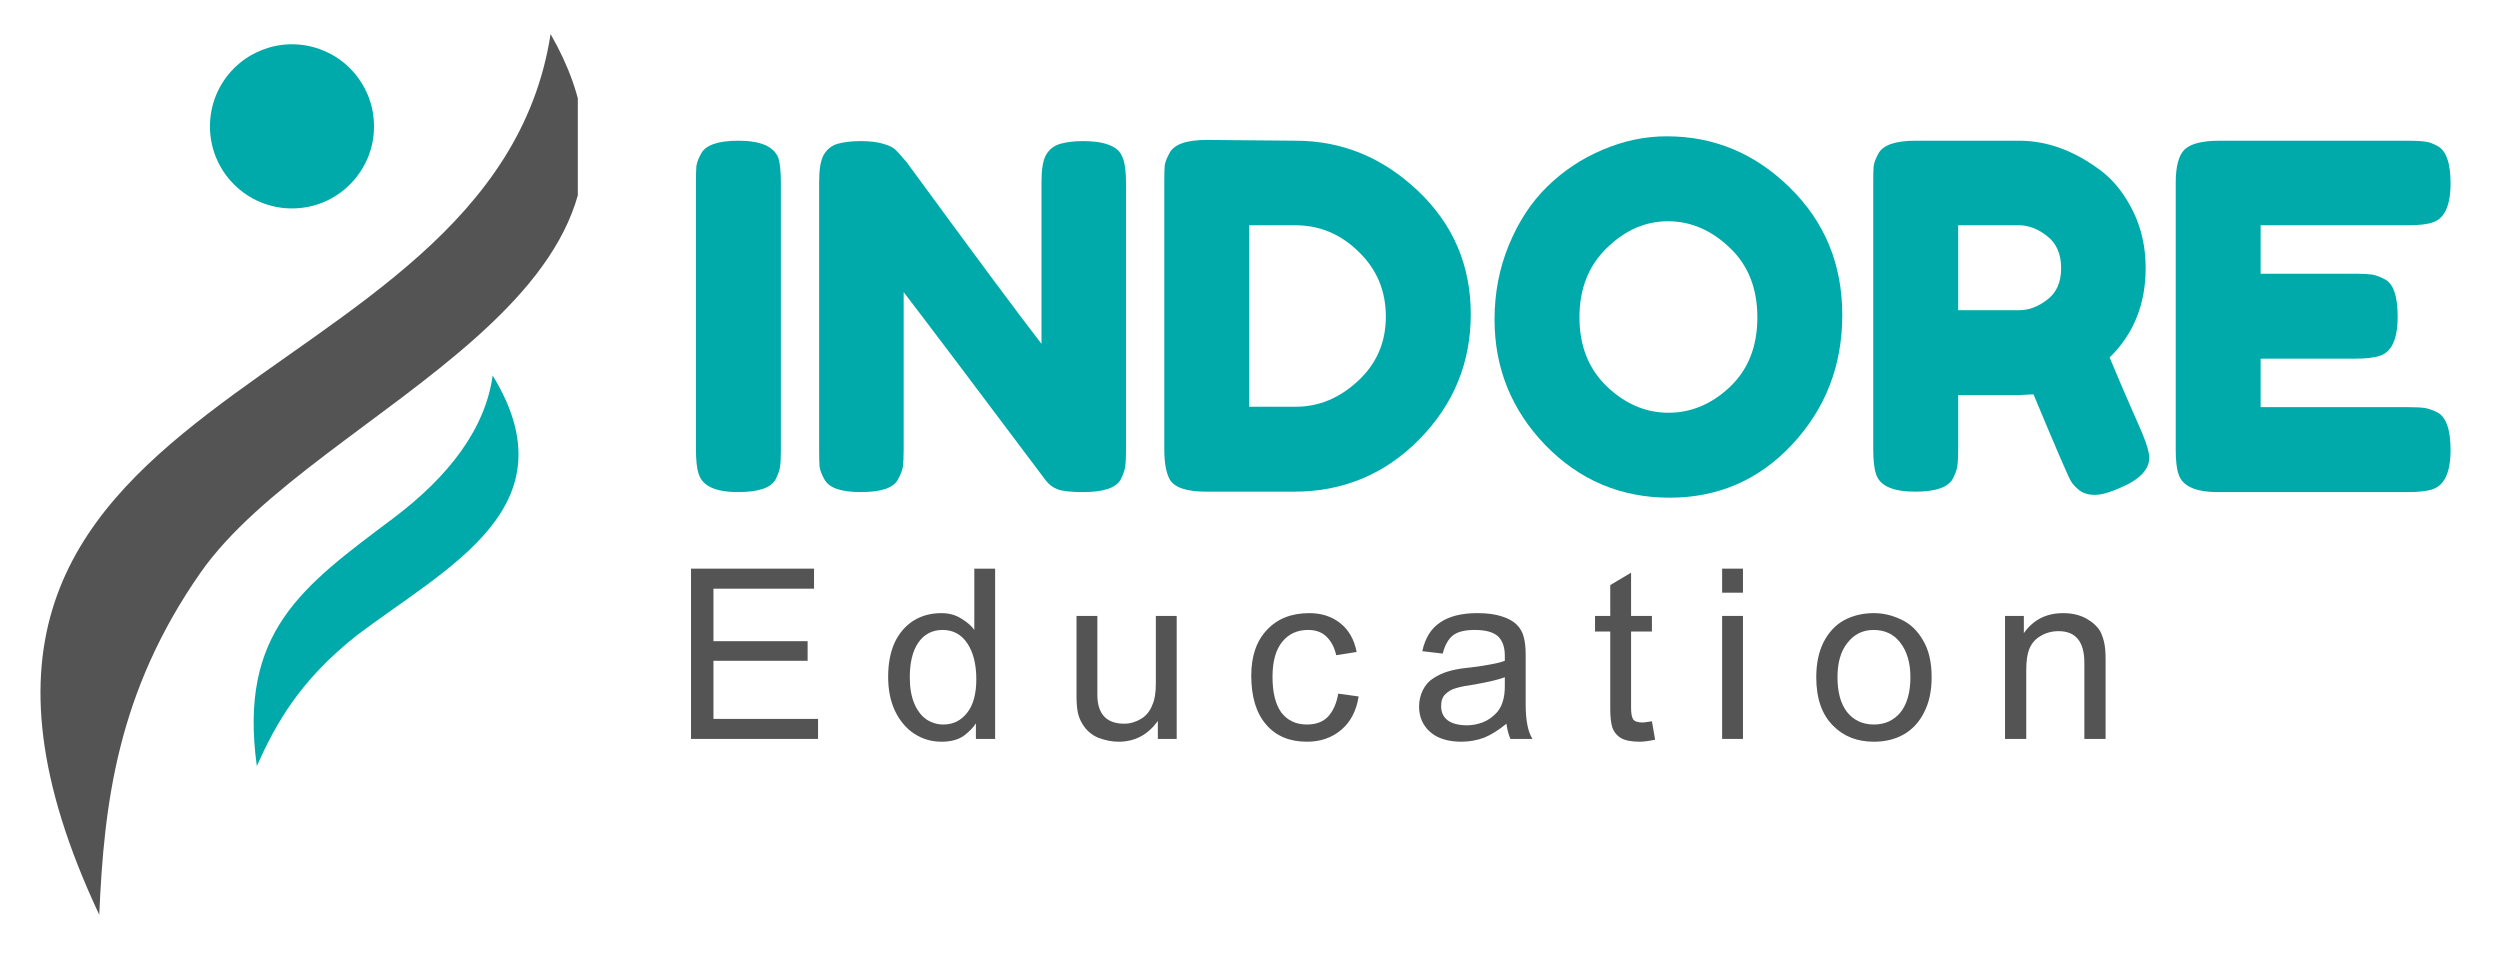 <svg xmlns="http://www.w3.org/2000/svg" xmlns:xlink="http://www.w3.org/1999/xlink" width="130" zoomAndPan="magnify" viewBox="0 0 97.5 37.5" height="50" preserveAspectRatio="xMidYMid meet" version="1.0"><defs><g/><clipPath id="12f2ca6344"><path d="M 1.578 1.32 L 22.535 1.32 L 22.535 36 L 1.578 36 Z M 1.578 1.32 " clip-rule="nonzero"/></clipPath><clipPath id="4bb0a95338"><path d="M 8 1.32 L 15 1.32 L 15 9 L 8 9 Z M 8 1.32 " clip-rule="nonzero"/></clipPath></defs><g clip-path="url(#12f2ca6344)"><path fill="#545454" d="M 21.473 1.328 C 19.195 16.055 -6.027 14.637 3.871 35.676 C 4.059 31.355 4.562 27 7.824 22.328 C 12.34 15.871 27.281 11.453 21.473 1.328 Z M 21.473 1.328 " fill-opacity="1" fill-rule="evenodd"/></g><path fill="#00aaaa" d="M 19.215 14.645 C 22.359 19.785 17.449 22.102 13.902 24.789 C 11.703 26.531 10.762 28.207 10.016 29.875 C 9.297 24.637 11.797 22.871 15.297 20.242 C 17.559 18.547 18.926 16.691 19.215 14.645 Z M 19.215 14.645 " fill-opacity="1" fill-rule="evenodd"/><g clip-path="url(#4bb0a95338)"><path fill="#00aaaa" d="M 14.586 4.93 C 14.586 5.352 14.508 5.762 14.344 6.152 C 14.18 6.547 13.949 6.891 13.648 7.191 C 13.352 7.492 13.004 7.723 12.613 7.887 C 12.219 8.047 11.812 8.129 11.387 8.129 C 10.961 8.129 10.555 8.047 10.164 7.887 C 9.77 7.723 9.426 7.492 9.125 7.191 C 8.824 6.891 8.594 6.547 8.43 6.152 C 8.27 5.762 8.188 5.352 8.188 4.93 C 8.188 4.504 8.27 4.094 8.43 3.703 C 8.594 3.312 8.824 2.965 9.125 2.664 C 9.426 2.363 9.77 2.133 10.164 1.973 C 10.555 1.809 10.961 1.727 11.387 1.727 C 11.812 1.727 12.219 1.809 12.613 1.973 C 13.004 2.133 13.352 2.363 13.648 2.664 C 13.949 2.965 14.18 3.312 14.344 3.703 C 14.508 4.094 14.586 4.504 14.586 4.93 Z M 14.586 4.93 " fill-opacity="1" fill-rule="nonzero"/></g><g fill="#00aaaa" fill-opacity="1"><g transform="translate(26.392, 19.191)"><g><path d="M 0.75 -12.062 C 0.75 -12.352 0.754 -12.566 0.766 -12.703 C 0.785 -12.848 0.848 -13.016 0.953 -13.203 C 1.129 -13.535 1.613 -13.703 2.406 -13.703 C 3.281 -13.703 3.801 -13.473 3.969 -13.016 C 4.031 -12.805 4.062 -12.484 4.062 -12.047 L 4.062 -1.641 C 4.062 -1.348 4.051 -1.129 4.031 -0.984 C 4.008 -0.848 3.953 -0.688 3.859 -0.5 C 3.68 -0.164 3.191 0 2.391 0 C 1.516 0 1.004 -0.234 0.859 -0.703 C 0.785 -0.91 0.75 -1.234 0.75 -1.672 Z M 0.75 -12.062 "/></g></g></g><g fill="#00aaaa" fill-opacity="1"><g transform="translate(31.196, 19.191)"><g><path d="M 9.594 -13.141 C 9.719 -13.359 9.898 -13.504 10.141 -13.578 C 10.379 -13.648 10.676 -13.688 11.031 -13.688 C 11.383 -13.688 11.672 -13.656 11.891 -13.594 C 12.109 -13.531 12.27 -13.453 12.375 -13.359 C 12.477 -13.273 12.555 -13.148 12.609 -12.984 C 12.68 -12.785 12.719 -12.469 12.719 -12.031 L 12.719 -1.641 C 12.719 -1.348 12.707 -1.129 12.688 -0.984 C 12.664 -0.848 12.609 -0.688 12.516 -0.5 C 12.336 -0.164 11.848 0 11.047 0 C 10.566 0 10.234 -0.035 10.047 -0.109 C 9.859 -0.18 9.703 -0.301 9.578 -0.469 C 6.773 -4.207 4.93 -6.648 4.047 -7.797 L 4.047 -1.641 C 4.047 -1.348 4.035 -1.129 4.016 -0.984 C 3.992 -0.848 3.93 -0.688 3.828 -0.5 C 3.66 -0.164 3.176 0 2.375 0 C 1.602 0 1.129 -0.164 0.953 -0.5 C 0.848 -0.688 0.785 -0.852 0.766 -1 C 0.754 -1.156 0.75 -1.379 0.75 -1.672 L 0.75 -12.094 C 0.75 -12.57 0.805 -12.922 0.922 -13.141 C 1.047 -13.359 1.223 -13.504 1.453 -13.578 C 1.691 -13.648 2 -13.688 2.375 -13.688 C 2.75 -13.688 3.047 -13.648 3.266 -13.578 C 3.484 -13.516 3.633 -13.441 3.719 -13.359 C 3.77 -13.316 3.914 -13.156 4.156 -12.875 C 6.781 -9.289 8.535 -6.926 9.422 -5.781 L 9.422 -12.094 C 9.422 -12.57 9.477 -12.922 9.594 -13.141 Z M 9.594 -13.141 "/></g></g></g><g fill="#00aaaa" fill-opacity="1"><g transform="translate(44.657, 19.191)"><g><path d="M 2.406 -13.734 L 5.875 -13.703 C 7.676 -13.703 9.266 -13.051 10.641 -11.75 C 12.016 -10.445 12.703 -8.844 12.703 -6.938 C 12.703 -5.039 12.031 -3.41 10.688 -2.047 C 9.344 -0.691 7.719 -0.016 5.812 -0.016 L 2.391 -0.016 C 1.629 -0.016 1.156 -0.172 0.969 -0.484 C 0.82 -0.742 0.75 -1.145 0.75 -1.688 L 0.75 -12.078 C 0.75 -12.379 0.754 -12.598 0.766 -12.734 C 0.785 -12.867 0.848 -13.031 0.953 -13.219 C 1.129 -13.562 1.613 -13.734 2.406 -13.734 Z M 5.875 -3.328 C 6.77 -3.328 7.578 -3.66 8.297 -4.328 C 9.023 -4.992 9.391 -5.832 9.391 -6.844 C 9.391 -7.852 9.035 -8.695 8.328 -9.375 C 7.629 -10.062 6.805 -10.406 5.859 -10.406 L 4.062 -10.406 L 4.062 -3.328 Z M 5.875 -3.328 "/></g></g></g><g fill="#00aaaa" fill-opacity="1"><g transform="translate(57.818, 19.191)"><g><path d="M 7.188 -13.875 C 9.031 -13.875 10.629 -13.207 11.984 -11.875 C 13.348 -10.539 14.031 -8.883 14.031 -6.906 C 14.031 -4.938 13.379 -3.254 12.078 -1.859 C 10.785 -0.473 9.191 0.219 7.297 0.219 C 5.398 0.219 3.785 -0.461 2.453 -1.828 C 1.129 -3.203 0.469 -4.836 0.469 -6.734 C 0.469 -7.766 0.656 -8.734 1.031 -9.641 C 1.406 -10.547 1.898 -11.301 2.516 -11.906 C 3.141 -12.52 3.859 -13 4.672 -13.344 C 5.484 -13.695 6.32 -13.875 7.188 -13.875 Z M 3.781 -6.812 C 3.781 -5.707 4.133 -4.812 4.844 -4.125 C 5.562 -3.438 6.363 -3.094 7.25 -3.094 C 8.133 -3.094 8.93 -3.426 9.641 -4.094 C 10.359 -4.77 10.719 -5.676 10.719 -6.812 C 10.719 -7.945 10.359 -8.852 9.641 -9.531 C 8.922 -10.219 8.117 -10.562 7.234 -10.562 C 6.348 -10.562 5.551 -10.211 4.844 -9.516 C 4.133 -8.828 3.781 -7.926 3.781 -6.812 Z M 3.781 -6.812 "/></g></g></g><g fill="#00aaaa" fill-opacity="1"><g transform="translate(72.306, 19.191)"><g><path d="M 11.234 -2.312 C 11.422 -1.863 11.516 -1.539 11.516 -1.344 C 11.516 -0.875 11.129 -0.477 10.359 -0.156 C 9.961 0.02 9.641 0.109 9.391 0.109 C 9.148 0.109 8.953 0.051 8.797 -0.062 C 8.641 -0.188 8.523 -0.312 8.453 -0.438 C 8.328 -0.664 7.844 -1.789 7 -3.812 L 6.422 -3.781 L 4.062 -3.781 L 4.062 -1.672 C 4.062 -1.379 4.051 -1.16 4.031 -1.016 C 4.008 -0.867 3.953 -0.707 3.859 -0.531 C 3.68 -0.188 3.191 -0.016 2.391 -0.016 C 1.516 -0.016 1.004 -0.242 0.859 -0.703 C 0.785 -0.922 0.75 -1.25 0.75 -1.688 L 0.75 -12.062 C 0.75 -12.352 0.754 -12.566 0.766 -12.703 C 0.785 -12.848 0.848 -13.016 0.953 -13.203 C 1.129 -13.535 1.613 -13.703 2.406 -13.703 L 6.453 -13.703 C 7.547 -13.703 8.613 -13.305 9.656 -12.516 C 10.156 -12.129 10.566 -11.602 10.891 -10.938 C 11.211 -10.281 11.375 -9.547 11.375 -8.734 C 11.375 -7.328 10.906 -6.164 9.969 -5.25 C 10.238 -4.594 10.66 -3.613 11.234 -2.312 Z M 4.062 -7.094 L 6.453 -7.094 C 6.816 -7.094 7.176 -7.227 7.531 -7.5 C 7.895 -7.77 8.078 -8.18 8.078 -8.734 C 8.078 -9.285 7.895 -9.703 7.531 -9.984 C 7.176 -10.266 6.805 -10.406 6.422 -10.406 L 4.062 -10.406 Z M 4.062 -7.094 "/></g></g></g><g fill="#00aaaa" fill-opacity="1"><g transform="translate(84.103, 19.191)"><g><path d="M 4.062 -3.312 L 9.812 -3.312 C 10.102 -3.312 10.316 -3.301 10.453 -3.281 C 10.598 -3.258 10.766 -3.203 10.953 -3.109 C 11.297 -2.93 11.469 -2.441 11.469 -1.641 C 11.469 -0.773 11.234 -0.266 10.766 -0.109 C 10.555 -0.035 10.234 0 9.797 0 L 2.391 0 C 1.516 0 1.004 -0.234 0.859 -0.703 C 0.785 -0.91 0.75 -1.234 0.75 -1.672 L 0.75 -12.062 C 0.75 -12.695 0.863 -13.129 1.094 -13.359 C 1.332 -13.586 1.785 -13.703 2.453 -13.703 L 9.812 -13.703 C 10.102 -13.703 10.316 -13.691 10.453 -13.672 C 10.598 -13.66 10.766 -13.602 10.953 -13.5 C 11.297 -13.32 11.469 -12.836 11.469 -12.047 C 11.469 -11.172 11.234 -10.66 10.766 -10.516 C 10.555 -10.441 10.234 -10.406 9.797 -10.406 L 4.062 -10.406 L 4.062 -8.516 L 7.766 -8.516 C 8.047 -8.516 8.258 -8.504 8.406 -8.484 C 8.551 -8.461 8.719 -8.398 8.906 -8.297 C 9.238 -8.129 9.406 -7.645 9.406 -6.844 C 9.406 -5.969 9.172 -5.457 8.703 -5.312 C 8.484 -5.238 8.156 -5.203 7.719 -5.203 L 4.062 -5.203 Z M 4.062 -3.312 "/></g></g></g><g fill="#545454" fill-opacity="1"><g transform="translate(26.216, 28.818)"><g><path d="M 5.531 -5.859 L 1.609 -5.859 L 1.609 -3.812 L 5.281 -3.812 L 5.281 -3.047 L 1.609 -3.047 L 1.609 -0.781 L 5.688 -0.781 L 5.688 0 L 0.734 0 L 0.734 -6.641 L 5.531 -6.641 Z M 5.531 -5.859 "/></g></g></g><g fill="#545454" fill-opacity="1"><g transform="translate(34.31, 28.818)"><g><path d="M 4.5 -6.641 L 4.5 0 L 3.75 0 L 3.75 -0.609 C 3.656 -0.453 3.5 -0.289 3.281 -0.125 C 3.062 0.031 2.77 0.109 2.406 0.109 C 2.02 0.109 1.664 0.004 1.344 -0.203 C 1.031 -0.41 0.781 -0.707 0.594 -1.094 C 0.414 -1.477 0.328 -1.922 0.328 -2.422 C 0.328 -2.93 0.41 -3.375 0.578 -3.75 C 0.754 -4.125 1 -4.41 1.312 -4.609 C 1.625 -4.805 1.988 -4.906 2.406 -4.906 C 2.707 -4.906 2.969 -4.832 3.188 -4.688 C 3.414 -4.551 3.582 -4.406 3.688 -4.25 L 3.688 -6.641 Z M 1.172 -2.406 C 1.172 -2.008 1.227 -1.672 1.344 -1.391 C 1.457 -1.117 1.613 -0.91 1.812 -0.766 C 2.02 -0.629 2.242 -0.562 2.484 -0.562 C 2.859 -0.562 3.164 -0.711 3.406 -1.016 C 3.645 -1.316 3.766 -1.754 3.766 -2.328 C 3.766 -2.91 3.648 -3.375 3.422 -3.719 C 3.191 -4.07 2.867 -4.25 2.453 -4.25 C 2.047 -4.25 1.727 -4.082 1.5 -3.75 C 1.281 -3.426 1.172 -2.977 1.172 -2.406 Z M 1.172 -2.406 "/></g></g></g><g fill="#545454" fill-opacity="1"><g transform="translate(41.375, 28.818)"><g><path d="M 1.422 -1.719 C 1.422 -1.352 1.508 -1.07 1.688 -0.875 C 1.863 -0.688 2.125 -0.594 2.469 -0.594 C 2.695 -0.594 2.914 -0.656 3.125 -0.781 C 3.344 -0.914 3.492 -1.109 3.578 -1.359 C 3.66 -1.535 3.703 -1.805 3.703 -2.172 L 3.703 -4.797 L 4.516 -4.797 L 4.516 0 L 3.781 0 L 3.781 -0.703 C 3.395 -0.16 2.883 0.109 2.25 0.109 C 1.988 0.109 1.723 0.055 1.453 -0.047 C 1.191 -0.16 0.988 -0.336 0.844 -0.578 C 0.758 -0.711 0.695 -0.867 0.656 -1.047 C 0.625 -1.223 0.609 -1.43 0.609 -1.672 L 0.609 -4.797 L 1.422 -4.797 Z M 1.422 -1.719 "/></g></g></g><g fill="#545454" fill-opacity="1"><g transform="translate(48.44, 28.818)"><g><path d="M 2.625 -4.906 C 3.102 -4.906 3.504 -4.773 3.828 -4.516 C 4.16 -4.254 4.375 -3.879 4.469 -3.391 L 3.672 -3.266 C 3.609 -3.555 3.488 -3.789 3.312 -3.969 C 3.133 -4.156 2.891 -4.25 2.578 -4.25 C 2.148 -4.25 1.812 -4.094 1.562 -3.781 C 1.312 -3.469 1.188 -3.016 1.188 -2.422 C 1.188 -1.816 1.301 -1.352 1.531 -1.031 C 1.77 -0.719 2.102 -0.562 2.531 -0.562 C 2.883 -0.562 3.16 -0.664 3.359 -0.875 C 3.555 -1.094 3.688 -1.391 3.75 -1.766 L 4.547 -1.656 C 4.461 -1.102 4.238 -0.672 3.875 -0.359 C 3.508 -0.047 3.062 0.109 2.531 0.109 C 1.852 0.109 1.32 -0.113 0.938 -0.562 C 0.551 -1.008 0.359 -1.645 0.359 -2.469 C 0.359 -3.227 0.562 -3.82 0.969 -4.25 C 1.375 -4.688 1.926 -4.906 2.625 -4.906 Z M 2.625 -4.906 "/></g></g></g><g fill="#545454" fill-opacity="1"><g transform="translate(54.985, 28.818)"><g><path d="M 2.625 -4.906 C 3.02 -4.906 3.336 -4.863 3.578 -4.781 C 3.828 -4.707 4.023 -4.598 4.172 -4.453 C 4.305 -4.316 4.395 -4.16 4.438 -3.984 C 4.488 -3.805 4.516 -3.578 4.516 -3.297 L 4.516 -1.359 C 4.516 -0.734 4.602 -0.281 4.781 0 L 3.922 0 C 3.848 -0.164 3.797 -0.363 3.766 -0.594 C 3.461 -0.344 3.172 -0.16 2.891 -0.047 C 2.609 0.055 2.316 0.109 2.016 0.109 C 1.492 0.109 1.086 -0.016 0.797 -0.266 C 0.504 -0.523 0.359 -0.859 0.359 -1.266 C 0.359 -1.484 0.406 -1.691 0.5 -1.891 C 0.602 -2.098 0.738 -2.254 0.906 -2.359 C 1.094 -2.484 1.281 -2.57 1.469 -2.625 C 1.664 -2.688 1.898 -2.734 2.172 -2.766 C 2.473 -2.797 2.77 -2.836 3.062 -2.891 C 3.352 -2.941 3.566 -2.992 3.703 -3.047 L 3.703 -3.25 C 3.703 -3.582 3.613 -3.832 3.438 -4 C 3.258 -4.164 2.957 -4.25 2.531 -4.25 C 2.133 -4.25 1.848 -4.176 1.672 -4.031 C 1.492 -3.883 1.363 -3.648 1.281 -3.328 L 0.484 -3.422 C 0.598 -3.941 0.832 -4.316 1.188 -4.547 C 1.539 -4.785 2.02 -4.906 2.625 -4.906 Z M 2.531 -2.125 C 2.219 -2.082 1.977 -2.035 1.812 -1.984 C 1.645 -1.941 1.504 -1.863 1.391 -1.75 C 1.273 -1.645 1.219 -1.488 1.219 -1.281 C 1.219 -1.039 1.305 -0.852 1.484 -0.719 C 1.66 -0.594 1.91 -0.531 2.234 -0.531 C 2.422 -0.531 2.617 -0.566 2.828 -0.641 C 3.047 -0.723 3.238 -0.859 3.406 -1.047 C 3.508 -1.172 3.582 -1.312 3.625 -1.469 C 3.676 -1.625 3.703 -1.82 3.703 -2.062 L 3.703 -2.406 C 3.453 -2.312 3.062 -2.219 2.531 -2.125 Z M 2.531 -2.125 "/></g></g></g><g fill="#545454" fill-opacity="1"><g transform="translate(62.05, 28.818)"><g><path d="M 1.562 -4.797 L 2.375 -4.797 L 2.375 -4.188 L 1.562 -4.188 L 1.562 -1.219 C 1.562 -1.008 1.586 -0.859 1.641 -0.766 C 1.703 -0.68 1.828 -0.641 2.016 -0.641 C 2.055 -0.641 2.176 -0.656 2.375 -0.688 L 2.5 0.031 C 2.25 0.082 2.051 0.109 1.906 0.109 C 1.582 0.109 1.336 0.062 1.172 -0.031 C 1.004 -0.133 0.891 -0.273 0.828 -0.453 C 0.773 -0.641 0.75 -0.879 0.75 -1.172 L 0.75 -4.188 L 0.156 -4.188 L 0.156 -4.797 L 0.75 -4.797 L 0.75 -6 L 1.562 -6.484 Z M 1.562 -4.797 "/></g></g></g><g fill="#545454" fill-opacity="1"><g transform="translate(66.538, 28.818)"><g><path d="M 1.438 -5.703 L 0.625 -5.703 L 0.625 -6.641 L 1.438 -6.641 Z M 1.438 0 L 0.625 0 L 0.625 -4.797 L 1.438 -4.797 Z M 1.438 0 "/></g></g></g><g fill="#545454" fill-opacity="1"><g transform="translate(70.506, 28.818)"><g><path d="M 2.578 -4.906 C 2.941 -4.906 3.297 -4.82 3.641 -4.656 C 3.984 -4.5 4.266 -4.234 4.484 -3.859 C 4.711 -3.492 4.828 -3.008 4.828 -2.406 C 4.828 -1.863 4.727 -1.406 4.531 -1.031 C 4.344 -0.656 4.078 -0.367 3.734 -0.172 C 3.398 0.016 3.016 0.109 2.578 0.109 C 1.93 0.109 1.406 -0.094 1 -0.5 C 0.551 -0.938 0.328 -1.57 0.328 -2.406 C 0.328 -2.938 0.422 -3.391 0.609 -3.766 C 0.805 -4.148 1.07 -4.438 1.406 -4.625 C 1.75 -4.812 2.141 -4.906 2.578 -4.906 Z M 1.156 -2.406 C 1.156 -1.82 1.281 -1.367 1.531 -1.047 C 1.789 -0.723 2.141 -0.562 2.578 -0.562 C 3.004 -0.562 3.348 -0.719 3.609 -1.031 C 3.867 -1.352 4 -1.812 4 -2.406 C 4 -2.969 3.867 -3.414 3.609 -3.75 C 3.359 -4.082 3.008 -4.25 2.562 -4.25 C 2.145 -4.25 1.805 -4.082 1.547 -3.75 C 1.285 -3.426 1.156 -2.977 1.156 -2.406 Z M 1.156 -2.406 "/></g></g></g><g fill="#545454" fill-opacity="1"><g transform="translate(77.571, 28.818)"><g><path d="M 2.891 -4.906 C 3.234 -4.906 3.531 -4.836 3.781 -4.703 C 4.031 -4.566 4.219 -4.395 4.344 -4.188 C 4.414 -4.039 4.469 -3.883 4.5 -3.719 C 4.531 -3.562 4.547 -3.359 4.547 -3.109 L 4.547 0 L 3.719 0 L 3.719 -2.969 C 3.719 -3.789 3.383 -4.203 2.719 -4.203 C 2.457 -4.203 2.223 -4.141 2.016 -4.016 C 1.805 -3.898 1.656 -3.723 1.562 -3.484 C 1.488 -3.285 1.453 -3.02 1.453 -2.688 L 1.453 0 L 0.625 0 L 0.625 -4.797 L 1.359 -4.797 L 1.359 -4.125 C 1.723 -4.645 2.234 -4.906 2.891 -4.906 Z M 2.891 -4.906 "/></g></g></g></svg>